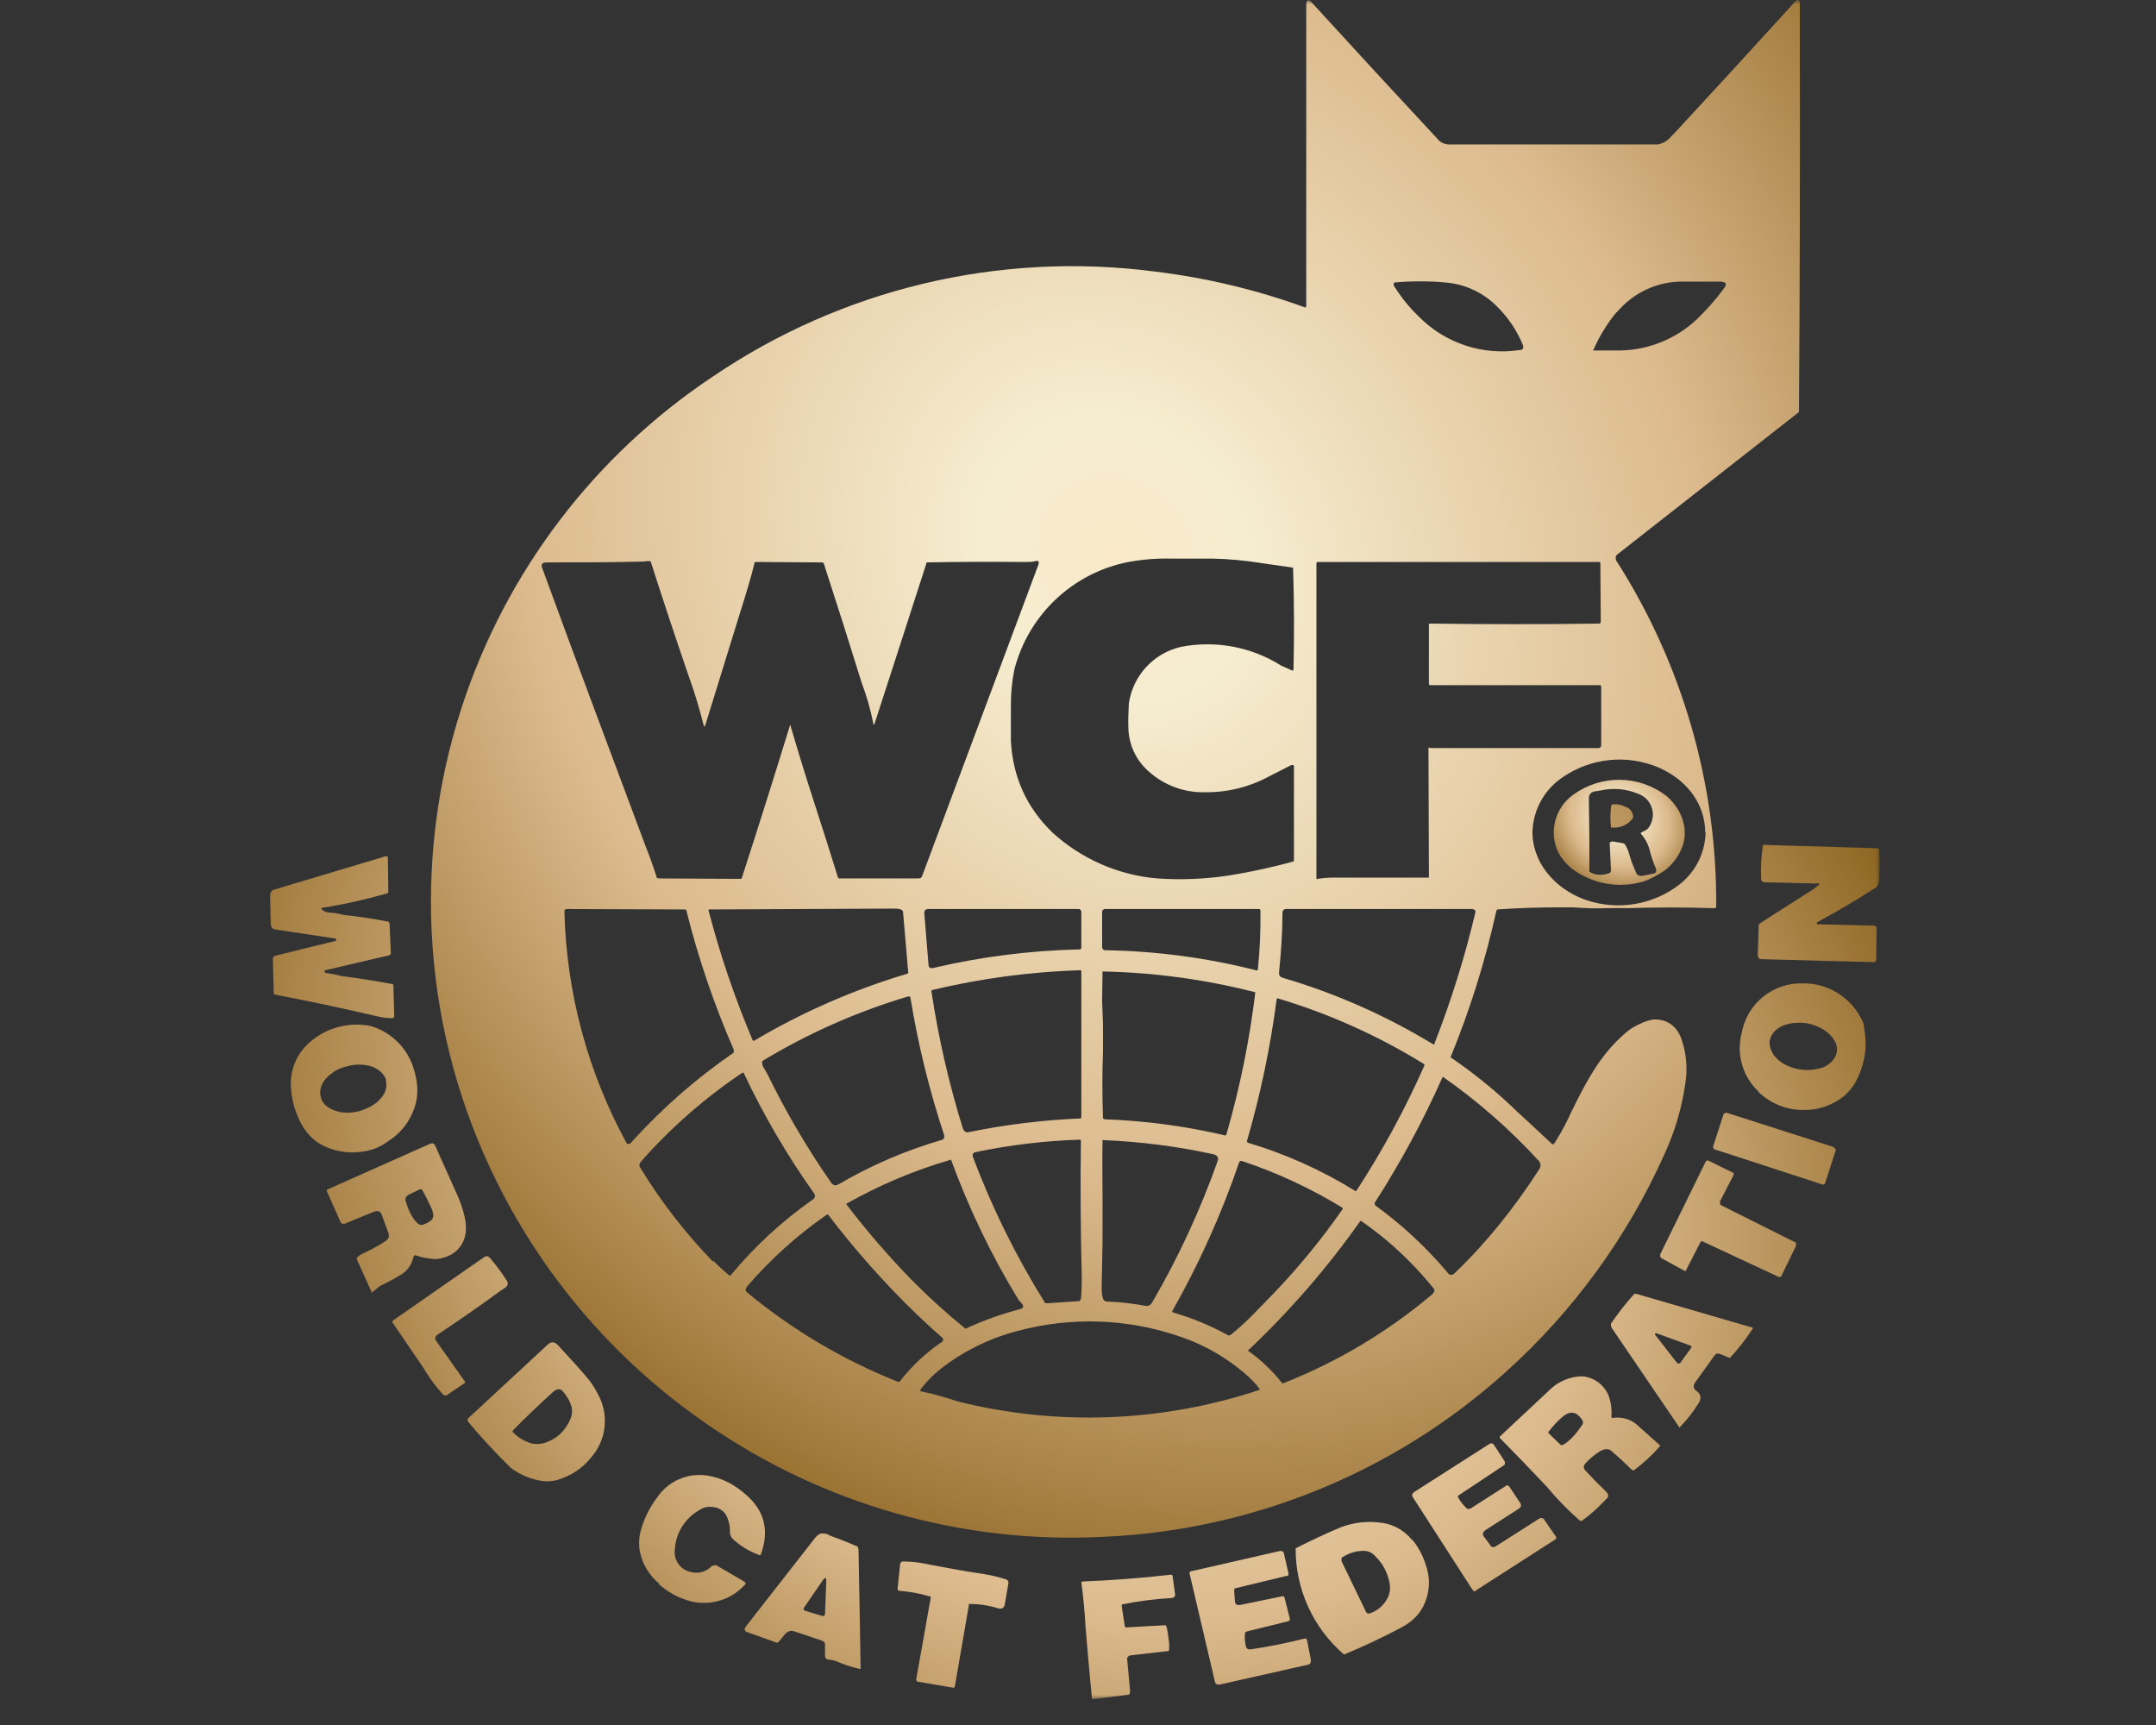 <svg width="250" height="200" viewBox="0 0 250 200" fill="none" xmlns="http://www.w3.org/2000/svg">
<rect x="0" y="0" width="250" height="200" fill="#333333" stroke="none"/>
<mask id="mask0_7283_33237" style="mask-type:luminance" maskUnits="userSpaceOnUse" x="31" y="0" width="187" height="197">
<path d="M31 0H218V197H31V0Z" fill="white"/>
</mask>
<g mask="url(#mask0_7283_33237)">
<path d="M174.596 159.078C161.714 170.698 145.179 177.456 127.846 178.187C111.576 179.007 95.489 174.437 82.08 165.185C71.689 158.076 63.287 148.43 57.672 137.161C49.082 119.981 47.614 100.107 53.588 81.853C58.718 66.237 68.942 52.797 82.622 43.685C97.615 33.495 115.821 29.15 133.8 31.47C139.797 32.188 145.692 33.592 151.368 35.656C151.418 35.62 151.453 35.568 151.466 35.508V0.591C151.466 -0.049 151.712 -0.148 152.155 0.345C157.049 5.705 161.97 11.041 166.918 16.351C167.309 16.656 167.803 16.797 168.296 16.745H192.262C192.902 16.597 193.394 16.302 193.837 15.76L194.23 15.366C198.845 10.379 203.438 5.372 208.009 0.345C208.501 -0.246 208.747 -0.098 208.698 0.788V2.758C208.736 17.762 208.703 32.767 208.6 47.772L187.489 64.32C187.408 64.399 187.356 64.503 187.342 64.616L187.391 64.961C195.081 76.964 199.116 90.943 199.005 105.198C198.954 105.255 198.884 105.29 198.808 105.297C195.43 105.185 192.049 105.185 188.671 105.297C187.9 105.274 187.129 105.274 186.358 105.297C185.045 105.339 183.73 105.306 182.421 105.198H180.846C178.433 105.196 176.02 105.278 173.612 105.444L173.514 105.592C172.232 111.397 170.454 117.082 168.199 122.583C170.953 124.455 173.539 126.564 175.925 128.887C177.294 130.143 178.655 131.407 180.009 132.68C180.058 132.674 180.106 132.658 180.149 132.632C180.191 132.607 180.228 132.573 180.256 132.532C180.795 131.689 181.288 130.818 181.732 129.922C183.208 126.77 184.537 124.307 185.816 122.633C186.751 121.401 187.736 120.367 188.769 119.53C189.212 119.185 189.655 118.939 190.196 118.693C190.678 118.455 191.192 118.289 191.722 118.2C193.198 118.151 194.33 118.84 194.92 120.318C195.547 122.034 195.716 123.884 195.412 125.686C195.012 128.461 194.217 131.164 193.05 133.714C188.746 143.369 182.458 152.011 174.596 159.078ZM173.661 35.608C172.057 33.952 169.906 32.936 167.608 32.751C165.644 32.577 163.668 32.577 161.703 32.751C161.665 32.778 161.635 32.816 161.617 32.86C161.6 32.904 161.596 32.952 161.605 32.998V33.096C162.441 34.426 163.376 35.608 164.508 36.691C166.012 38.221 167.858 39.373 169.895 40.049C171.931 40.726 174.099 40.908 176.22 40.582C176.614 40.582 176.712 40.336 176.565 39.942C175.889 38.321 174.903 36.849 173.661 35.608ZM187.44 36.198C186.337 37.543 185.426 39.035 184.734 40.631C184.756 40.644 184.782 40.651 184.808 40.651C184.833 40.651 184.859 40.644 184.881 40.631H187.293C189.038 40.677 190.775 40.379 192.404 39.754C194.034 39.129 195.524 38.188 196.79 36.987C197.941 35.88 198.995 34.677 199.94 33.391C200.284 32.899 200.137 32.702 199.546 32.653H195.412C193.908 32.598 192.412 32.89 191.038 33.505C189.665 34.119 188.45 35.041 187.489 36.199L187.44 36.198ZM122.039 96.53C125.396 99.591 129.668 101.46 134.194 101.849C136.971 102.037 139.76 101.921 142.511 101.504C145.032 101.099 147.529 100.557 149.991 99.879L150.04 99.731V88.798C150.021 88.763 149.992 88.735 149.957 88.718C149.922 88.7 149.882 88.694 149.843 88.699H149.745L147.038 90.079C144.783 91.28 142.261 91.89 139.706 91.851C137.359 91.911 135.075 91.085 133.309 89.537C132.583 88.929 131.99 88.177 131.566 87.33C131.143 86.483 130.898 85.558 130.848 84.612C130.799 83.577 130.848 82.543 130.897 81.558C131.123 79.989 131.817 78.525 132.888 77.356C133.959 76.188 135.358 75.37 136.901 75.008C140.923 74.212 145.096 74.988 148.564 77.175C149.01 77.365 149.453 77.561 149.893 77.765C149.931 77.737 149.96 77.7 149.978 77.656C149.995 77.612 150 77.565 149.991 77.519C150.08 73.629 150.063 69.737 149.942 65.847L149.843 65.798L146.399 65.305C144.462 64.987 142.505 64.806 140.543 64.764H135.72C134.087 64.73 132.454 64.862 130.848 65.158C127.684 65.776 124.76 67.279 122.416 69.494C120.073 71.709 118.407 74.543 117.611 77.668C117.341 79.03 117.209 80.415 117.217 81.804V85.941C117.463 90.127 119.038 93.624 122.039 96.53ZM101.371 84.02C101.322 84.02 101.273 84.02 101.273 83.922C100.949 82.278 100.488 80.663 99.895 79.096C98.468 74.489 97.008 69.892 95.515 65.306C95.477 65.258 95.425 65.224 95.367 65.207L87.69 65.157C87.671 65.149 87.65 65.146 87.629 65.147C87.608 65.148 87.588 65.153 87.57 65.163C87.551 65.172 87.535 65.185 87.522 65.202C87.509 65.218 87.499 65.237 87.494 65.257C87.149 66.734 86.51 68.851 85.624 71.659L81.785 84.069C81.736 84.267 81.638 84.267 81.588 84.069C81.109 82.153 80.535 80.263 79.866 78.406C78.342 73.973 76.866 69.524 75.437 65.059H75.387C75.272 65.054 75.158 65.054 75.043 65.059L74.551 65.109C70.91 65.207 67.17 65.207 63.381 65.207C62.888 65.207 62.691 65.404 62.888 65.897C66.825 76.682 70.861 87.419 74.896 98.204C75.366 99.387 75.793 100.586 76.176 101.8L76.47 101.849L85.82 101.898H85.919L86.017 101.8C87.931 95.887 89.801 89.96 91.627 84.02C92.565 87.219 93.549 90.404 94.58 93.575C95.466 96.311 96.335 99.053 97.188 101.8L97.336 101.849H106.489L106.784 101.8L106.932 101.554L120.416 65.454C120.514 65.109 120.416 64.961 120.071 65.059C119.727 65.158 119.284 65.158 118.742 65.158C114.969 65.12 111.196 65.136 107.424 65.207V65.306C105.417 71.547 103.399 77.786 101.371 84.021V84.02ZM165.837 86.73H185.423C185.483 86.716 185.535 86.68 185.57 86.63C185.601 86.607 185.626 86.578 185.643 86.544C185.66 86.51 185.669 86.472 185.669 86.434V79.686C185.679 79.652 185.68 79.615 185.672 79.581C185.663 79.546 185.645 79.514 185.62 79.489C185.594 79.464 185.563 79.446 185.528 79.437C185.493 79.428 185.457 79.429 185.423 79.44H165.837C165.805 79.441 165.774 79.433 165.747 79.415C165.72 79.397 165.7 79.372 165.689 79.342V72.348L165.837 72.299C172.398 72.389 178.96 72.389 185.521 72.299L185.619 72.102L185.57 65.256L185.521 65.158H152.747C152.717 65.169 152.691 65.189 152.674 65.215C152.656 65.242 152.647 65.273 152.648 65.305V101.898C152.671 101.911 152.696 101.917 152.722 101.917C152.748 101.917 152.773 101.911 152.796 101.898C153.387 101.8 154.026 101.751 154.666 101.751C158.34 101.754 162.015 101.754 165.689 101.751L165.64 86.778V86.68C165.672 86.669 165.706 86.669 165.738 86.68L165.837 86.73ZM197.725 96.48C197.722 95.371 197.47 94.278 196.987 93.28C196.495 92.245 195.757 91.31 194.822 90.522C193.859 89.722 192.759 89.104 191.574 88.699C189.745 88.068 187.788 87.904 185.88 88.223C183.972 88.541 182.174 89.332 180.649 90.522C179.746 91.245 179.013 92.158 178.503 93.197C177.993 94.235 177.717 95.373 177.697 96.53C177.697 97.663 177.992 98.746 178.484 99.78C178.976 100.766 179.763 101.751 180.698 102.539C181.662 103.338 182.762 103.955 183.946 104.361C185.772 104.976 187.722 105.127 189.621 104.8C191.52 104.474 193.307 103.679 194.822 102.489C195.725 101.765 196.457 100.852 196.967 99.814C197.478 98.775 197.753 97.638 197.774 96.481L197.725 96.48ZM79.374 105.444L65.743 105.395C65.674 105.388 65.604 105.405 65.546 105.444C65.512 105.475 65.485 105.513 65.468 105.556C65.45 105.599 65.443 105.645 65.447 105.691C65.68 115.103 68.16 124.322 72.681 132.581L72.829 132.63C72.882 132.638 72.937 132.633 72.988 132.616C73.04 132.599 73.086 132.57 73.124 132.532C76.684 128.577 80.698 125.056 85.082 122.042V121.697C82.795 116.46 80.951 111.04 79.571 105.494C79.512 105.458 79.443 105.441 79.374 105.444ZM104.471 105.444C104.176 105.346 103.881 105.346 103.536 105.346C96.417 105.38 89.298 105.413 82.179 105.444C82.162 105.474 82.153 105.508 82.153 105.542C82.153 105.577 82.162 105.611 82.179 105.641C83.521 110.765 85.231 115.785 87.297 120.663H87.445C93.04 117.345 99.023 114.732 105.259 112.881C105.308 112.832 105.357 112.733 105.308 112.684L104.717 105.789L104.668 105.592C104.605 105.517 104.518 105.465 104.422 105.444H104.471ZM125.386 109.926V105.691C125.38 105.615 125.344 105.544 125.287 105.494C125.257 105.459 125.218 105.432 125.176 105.415C125.133 105.398 125.087 105.391 125.041 105.395H107.67C107.326 105.395 107.178 105.543 107.178 105.888L107.67 111.896C107.672 111.953 107.687 112.009 107.712 112.06C107.738 112.111 107.774 112.156 107.818 112.192C107.869 112.223 107.926 112.243 107.985 112.252C108.044 112.26 108.104 112.256 108.162 112.241C113.778 110.918 119.518 110.192 125.287 110.074L125.386 109.926ZM128.092 110.172C134.07 110.26 140.016 111.054 145.808 112.536V112.487L145.857 112.389C146.092 110.098 146.191 107.796 146.153 105.494L146.054 105.395H128.142C128.058 105.394 127.977 105.423 127.914 105.478C127.85 105.532 127.809 105.608 127.797 105.691V109.877L127.896 110.074L128.092 110.172ZM148.761 113.374C154.896 115.179 160.77 117.778 166.231 121.106H166.329V121.007C168.278 116.02 169.873 110.902 171.102 105.691C171.089 105.638 171.064 105.589 171.031 105.546C170.997 105.504 170.954 105.469 170.906 105.444L170.758 105.395H149.105C149.001 105.395 148.901 105.437 148.827 105.511C148.754 105.585 148.712 105.685 148.712 105.789C148.712 107.907 148.564 110.222 148.318 112.684C148.269 113.078 148.416 113.275 148.761 113.374ZM112.394 131.251C116.659 130.378 120.987 129.851 125.337 129.675L125.386 129.478V112.586C125.376 112.555 125.355 112.529 125.328 112.512C125.302 112.494 125.27 112.485 125.238 112.487C119.433 112.674 113.662 113.45 108.014 114.802V114.999C108.824 120.37 110.041 125.671 111.656 130.857C111.804 131.202 112.05 131.35 112.394 131.251ZM128.043 129.774C132.768 129.936 137.466 130.562 142.068 131.645C142.167 131.645 142.167 131.547 142.216 131.498C143.772 126.113 144.891 120.612 145.562 115.048C139.77 113.56 133.825 112.75 127.846 112.635L127.797 116.082L127.896 118.693V121.894C127.805 124.487 127.805 127.082 127.896 129.675L128.043 129.725V129.774ZM96.401 137.161C96.647 137.457 96.893 137.506 97.237 137.309C101.027 135.094 105.077 133.357 109.294 132.138C109.345 132.104 109.389 132.06 109.422 132.01C109.456 131.959 109.48 131.902 109.491 131.842V131.645C107.754 126.406 106.438 121.038 105.554 115.59C105.512 115.56 105.463 115.54 105.412 115.532C105.361 115.523 105.309 115.526 105.259 115.541C99.338 117.31 93.665 119.826 88.379 123.027V123.273C88.379 123.47 88.478 123.667 88.625 123.913L88.97 124.504C91.116 128.909 93.601 133.14 96.401 137.161ZM144.676 132.483C149.074 133.79 153.278 135.678 157.176 138.097C157.225 138.097 157.274 138.097 157.323 137.999C160.335 133.376 162.968 128.517 165.197 123.47L165.049 123.322C159.763 120.063 154.072 117.513 148.121 115.738C148.09 115.76 148.066 115.79 148.049 115.824C148.032 115.858 148.023 115.896 148.023 115.935C147.295 121.481 146.143 126.964 144.578 132.335C144.578 132.433 144.676 132.433 144.726 132.483H144.676ZM82.72 146.174C83.307 146.786 83.932 147.362 84.59 147.898H84.689C87.464 144.546 90.674 141.581 94.236 139.082C94.531 138.885 94.58 138.639 94.383 138.343C91.252 133.931 88.518 129.25 86.214 124.356H86.116C81.747 127.276 77.777 130.753 74.306 134.699C74.108 134.945 74.059 135.191 74.306 135.487C76.689 139.379 79.495 142.996 82.671 146.273L82.72 146.174ZM159.489 139.772C162.585 142.013 165.395 144.627 167.854 147.553C168.101 147.898 168.396 147.898 168.691 147.602C172.382 144.056 175.63 140.018 178.533 135.487C178.681 135.191 178.681 134.896 178.435 134.6C175.096 130.952 171.367 127.682 167.313 124.849L167.264 124.898C165.019 129.953 162.387 134.827 159.39 139.476C159.39 139.575 159.39 139.673 159.489 139.722V139.772ZM112.788 133.812V134.059C115.017 140.006 117.836 145.714 121.203 151.099H121.498L125.091 150.853C125.14 150.853 125.238 150.853 125.238 150.754L125.337 150.607C125.435 149.72 125.435 148.834 125.435 147.947C125.297 142.695 125.264 137.44 125.337 132.187C125.294 132.155 125.242 132.138 125.189 132.138C121.153 132.266 117.136 132.744 113.182 133.566C113.101 133.571 113.023 133.596 112.954 133.639C112.885 133.682 112.828 133.741 112.788 133.812ZM127.846 144.106L127.748 149.08C127.748 149.671 127.748 150.114 127.896 150.557C127.925 150.653 127.983 150.737 128.063 150.799C128.142 150.861 128.238 150.897 128.338 150.902C129.913 150.951 131.389 151.148 132.817 151.395C133.161 151.444 133.407 151.345 133.604 151.001C136.66 145.753 139.214 140.229 141.232 134.502C141.281 134.108 141.084 133.911 140.641 133.812C136.432 132.896 132.15 132.352 127.846 132.187C127.831 132.235 127.831 132.287 127.846 132.335C127.797 134.65 127.846 136.915 127.846 139.082V144.106ZM105.652 148.341C107.646 150.359 109.749 152.266 111.951 154.054C113.982 153.119 116.089 152.361 118.25 151.789C118.693 151.69 118.742 151.444 118.496 151.148L118.103 150.705C114.964 145.559 112.343 140.115 110.278 134.453C106.041 135.682 101.962 137.401 98.123 139.575L98.173 139.673C100.494 142.706 102.992 145.6 105.652 148.341ZM136.064 152.183C138.288 152.831 140.434 153.723 142.462 154.842C142.609 154.842 142.708 154.744 142.806 154.694C143.882 153.807 144.901 152.853 145.857 151.838L147.629 150.016C150.575 146.951 153.273 143.657 155.699 140.166C155.702 140.139 155.699 140.112 155.69 140.087C155.682 140.061 155.668 140.038 155.65 140.018C151.98 137.776 148.067 135.958 143.987 134.6C143.928 134.584 143.866 134.59 143.811 134.617C143.757 134.644 143.714 134.691 143.692 134.748C141.645 140.74 139.042 146.528 135.917 152.035C135.929 152.069 135.948 152.1 135.974 152.125C135.999 152.151 136.03 152.171 136.064 152.183ZM106.341 152.429C102.606 148.823 99.151 144.937 96.007 140.806H95.909C92.464 143.188 89.338 146.002 86.608 149.178C86.411 149.474 86.411 149.671 86.658 149.868C91.904 154.207 97.799 157.697 104.127 160.21C104.225 160.21 104.324 160.21 104.373 160.112C105.763 158.336 107.424 156.791 109.294 155.532C109.324 155.489 109.344 155.44 109.352 155.389C109.361 155.338 109.358 155.285 109.343 155.236C109.343 155.187 109.343 155.138 109.245 155.088C108.259 154.221 107.291 153.335 106.341 152.429ZM161.703 144.598C160.468 143.505 159.17 142.486 157.816 141.545L157.717 141.594C153.884 147.025 149.515 152.057 144.676 156.615H144.726C146.214 157.663 147.54 158.924 148.662 160.358H148.859C155.142 157.875 160.976 154.381 166.132 150.016L166.329 149.72C166.329 149.572 166.329 149.474 166.231 149.375C164.878 147.703 163.397 146.139 161.802 144.697L161.703 144.598ZM106.932 161.343C108.315 161.639 109.678 162.018 111.016 162.476C122.584 165.371 134.738 164.91 146.054 161.146C146.063 161.131 146.067 161.114 146.067 161.097C146.067 161.08 146.063 161.063 146.054 161.048C145.661 160.457 145.218 160.063 144.824 159.669C142.531 157.583 139.835 155.99 136.901 154.99C130.829 152.878 124.263 152.638 118.053 154.3C114.777 155.139 111.711 156.648 109.048 158.733C108.181 159.421 107.404 160.215 106.735 161.097C106.72 161.138 106.717 161.183 106.726 161.227C106.735 161.27 106.755 161.31 106.784 161.343H106.932Z" fill="url(#paint0_radial_7283_33237)"/>
<path d="M195.363 96.629C195.363 97.466 195.117 98.204 194.723 98.943C194.306 99.707 193.736 100.378 193.05 100.913C192.312 101.406 191.475 101.898 190.59 102.194C189.185 102.618 187.7 102.706 186.255 102.449C184.81 102.192 183.446 101.598 182.273 100.716C181.601 100.179 181.048 99.508 180.649 98.746C180.132 97.611 180.026 96.332 180.349 95.128C180.673 93.923 181.405 92.869 182.421 92.146C183.997 90.993 185.906 90.383 187.859 90.41C189.812 90.437 191.703 91.098 193.247 92.294C194.625 93.477 195.363 95.052 195.363 96.629ZM190.294 96.53L190.787 96.284C190.983 96.185 191.131 96.037 191.279 95.791C191.578 95.305 191.706 94.734 191.644 94.167C191.582 93.6 191.333 93.071 190.936 92.661C190.673 92.39 190.353 92.18 189.999 92.048C188.601 91.455 187.051 91.317 185.57 91.654L184.93 91.753C184.438 91.851 184.192 92.147 184.242 92.689V93.181C184.295 95.807 184.312 98.434 184.291 101.061C184.881 101.455 185.619 101.553 186.554 101.258C186.628 101.236 186.692 101.19 186.736 101.128C186.781 101.065 186.803 100.99 186.8 100.913L186.653 97.811V97.712L186.751 97.613L186.899 97.564H187.047L188.178 97.761L188.326 97.811L188.424 97.909C188.67 98.303 188.818 98.648 188.917 99.042L189.212 99.978L189.704 101.159C189.802 101.455 190.048 101.603 190.442 101.553L191.623 101.307C192.017 101.258 192.115 101.061 192.017 100.716C191.688 99.952 191.425 99.161 191.229 98.352C191.028 97.713 190.693 97.126 190.245 96.628V96.579H190.294V96.53Z" fill="url(#paint1_radial_7283_33237)"/>
<path d="M188.621 93.575C189.113 93.871 189.359 94.215 189.359 94.708C189.359 94.806 189.36 94.905 189.261 94.954C188.985 95.307 188.623 95.584 188.209 95.756C187.796 95.929 187.344 95.992 186.899 95.939H186.801V95.841C186.694 95.005 186.71 94.159 186.85 93.329L186.948 93.279C187.44 93.181 188.031 93.279 188.621 93.624V93.575ZM210.717 102.44L204.566 102.292C204.521 102.292 204.476 102.283 204.434 102.266C204.392 102.249 204.354 102.223 204.322 102.191C204.289 102.159 204.264 102.121 204.247 102.079C204.23 102.037 204.221 101.992 204.221 101.947C204.152 100.63 204.218 99.31 204.418 98.007L204.516 97.958L217.803 98.352H217.902V98.5C217.969 99.648 217.969 100.799 217.902 101.947C217.902 102.341 217.803 102.637 217.557 102.883C215.361 104.297 213.112 105.628 210.815 106.872C210.668 106.922 210.668 106.971 210.668 107.069L210.717 107.168H210.865L217.262 107.316C217.36 107.316 217.459 107.316 217.508 107.414C217.606 107.463 217.606 107.562 217.606 107.66L217.557 111.256C217.55 111.324 217.523 111.388 217.479 111.441C217.435 111.493 217.377 111.532 217.311 111.551H217.163L204.172 111.206C204.077 111.193 203.989 111.146 203.925 111.074C203.862 111.001 203.827 110.908 203.827 110.812L203.926 107.365L203.975 107.168L204.123 107.02C206.205 105.689 208.288 104.36 210.372 103.031L210.766 102.686C211.061 102.489 211.012 102.44 210.717 102.391V102.44ZM37.594 112.635C37.644 112.733 37.742 112.832 37.939 112.832L38.825 112.979L39.661 113.176C41.639 113.424 43.609 113.736 45.566 114.112L45.616 114.211L45.714 117.806C45.714 117.871 45.688 117.933 45.642 117.979C45.596 118.025 45.533 118.051 45.468 118.052C44.73 118.052 43.992 117.904 43.401 117.757C39.546 116.859 35.674 116.038 31.787 115.294L31.738 115.097L31.64 111.157C31.64 111.073 31.669 110.993 31.723 110.929C31.777 110.866 31.853 110.824 31.935 110.812C34.262 110.226 36.591 109.652 38.923 109.089C39.021 108.99 39.021 108.892 38.923 108.842L38.726 108.793L31.886 107.759C31.591 107.71 31.443 107.513 31.394 107.168L31.295 103.967C31.295 103.523 31.443 103.228 31.837 103.129L44.681 99.288C44.711 99.27 44.745 99.261 44.779 99.261C44.813 99.261 44.847 99.27 44.877 99.288C44.911 99.307 44.939 99.336 44.956 99.371C44.974 99.406 44.981 99.446 44.976 99.485L45.025 103.425V103.474L44.927 103.573C42.467 104.262 39.957 104.853 37.397 105.247C37.25 105.247 37.201 105.346 37.397 105.493C37.545 105.641 37.791 105.74 38.037 105.789C38.652 105.825 39.262 105.924 39.857 106.084C41.609 106.261 43.349 106.524 45.074 106.872L45.173 107.069L45.32 110.517L45.271 110.665L45.123 110.763L37.742 112.487H37.643V112.635H37.594ZM203.926 126.572C203.015 125.722 202.35 124.642 202.004 123.445C201.657 122.249 201.641 120.981 201.957 119.776C202.25 118.125 203.127 116.634 204.428 115.576C205.73 114.518 207.368 113.964 209.044 114.014C210.413 113.994 211.762 114.351 212.942 115.046C214.122 115.741 215.089 116.747 215.736 117.954C215.933 118.249 216.081 118.594 216.13 118.939L216.278 120.071C216.475 121.943 216.081 123.765 215.146 125.489C214.851 126.031 214.457 126.474 214.014 126.917C212.653 128.101 210.897 128.734 209.093 128.69C207.167 128.702 205.312 127.959 203.926 126.622V126.572ZM212.981 122.041C213.05 121.678 213.016 121.302 212.882 120.958C212.716 120.589 212.482 120.255 212.193 119.973C211.849 119.63 211.45 119.347 211.012 119.136C210.569 118.939 210.077 118.742 209.536 118.643C208.552 118.495 207.518 118.594 206.682 118.939C205.845 119.333 205.353 119.924 205.205 120.662C205.161 121.014 205.212 121.372 205.353 121.697C205.484 122.072 205.703 122.41 205.993 122.682C206.331 123.031 206.732 123.315 207.174 123.519C207.846 123.839 208.575 124.022 209.319 124.056C210.063 124.09 210.806 123.974 211.504 123.716C211.898 123.519 212.242 123.273 212.488 122.977C212.743 122.702 212.913 122.361 212.981 121.992V122.041ZM37.791 132.975C36.758 132.532 35.921 131.842 35.232 130.808C34.397 129.467 33.891 127.948 33.756 126.375C33.648 125.435 33.751 124.484 34.058 123.589C34.364 122.695 34.866 121.88 35.527 121.204C36.48 120.254 37.651 119.551 38.938 119.157C40.224 118.762 41.587 118.687 42.909 118.939C44.136 119.285 45.253 119.943 46.15 120.849C47.047 121.756 47.694 122.879 48.027 124.11C48.371 125.243 48.47 126.326 48.322 127.41C48.139 128.419 47.747 129.378 47.171 130.227C46.594 131.075 45.847 131.793 44.976 132.335C44.212 132.919 43.317 133.307 42.368 133.467C40.793 133.763 39.268 133.615 37.791 132.975ZM44.779 125.243C44.582 124.553 43.992 124.011 43.155 123.667C42.23 123.368 41.236 123.351 40.301 123.617C39.801 123.724 39.319 123.907 38.874 124.159C38.482 124.414 38.119 124.712 37.791 125.046C37.496 125.39 37.299 125.735 37.201 126.129C37.099 126.483 37.099 126.859 37.201 127.213C37.348 127.902 37.939 128.444 38.775 128.739C39.612 129.084 40.645 129.084 41.63 128.838C42.125 128.692 42.604 128.494 43.057 128.247C43.45 128.001 43.844 127.754 44.139 127.36C44.417 127.069 44.62 126.713 44.729 126.326C44.83 125.972 44.83 125.597 44.729 125.243H44.779ZM212.587 132.975L200.284 129.035C200.199 129.003 200.105 129.005 200.022 129.042C199.939 129.079 199.874 129.147 199.841 129.232L198.66 132.876C198.611 133.024 198.66 133.221 198.857 133.27L211.258 137.309C211.406 137.407 211.603 137.309 211.652 137.112L212.833 133.467C212.931 133.32 212.833 133.123 212.636 133.073L212.587 132.975ZM44.287 140.855C44.09 140.412 43.795 140.313 43.303 140.51L39.956 141.889H39.71C39.669 141.88 39.629 141.862 39.595 141.836C39.561 141.811 39.533 141.778 39.513 141.741L37.89 138.097C37.879 138.065 37.879 138.03 37.89 137.998C37.91 137.954 37.945 137.92 37.988 137.9L49.946 132.581C50.038 132.547 50.139 132.548 50.23 132.584C50.321 132.62 50.395 132.69 50.438 132.778L52.998 138.491C53.318 139.208 53.581 139.949 53.785 140.707C54.031 141.594 54.08 142.382 53.981 143.022C53.886 143.672 53.603 144.28 53.166 144.77C52.728 145.261 52.156 145.612 51.521 145.78C51.003 145.977 50.442 146.028 49.897 145.928C49.309 145.865 48.731 145.733 48.175 145.534C48.137 145.534 48.099 145.543 48.065 145.56C48.031 145.577 48.001 145.601 47.978 145.632L47.928 145.78C47.83 146.174 47.682 146.568 47.436 146.913C47.202 147.25 46.901 147.535 46.551 147.75C45.761 148.248 44.939 148.693 44.09 149.08C43.764 149.345 43.436 149.607 43.106 149.868C43.088 149.848 43.075 149.824 43.066 149.799C43.058 149.773 43.054 149.746 43.056 149.72L41.383 146.026V145.878L41.433 145.78C41.63 145.583 41.826 145.435 42.073 145.337C42.977 144.927 43.848 144.45 44.681 143.908C45.074 143.662 45.173 143.367 45.025 142.923L44.287 140.904V140.855ZM48.322 141.741C48.568 142.037 48.863 142.086 49.208 141.938C49.7 141.741 50.094 141.495 50.192 141.2C50.291 140.953 50.242 140.609 50.044 140.116C49.702 139.36 49.325 138.62 48.913 137.9H48.667L47.437 138.491C47.043 138.688 46.944 138.983 47.043 139.279C47.387 140.412 47.83 141.249 48.323 141.741H48.322ZM192.657 145.878C192.585 145.833 192.532 145.762 192.509 145.681V145.435L197.824 134.6L197.922 134.551H198.07L200.875 135.93C200.935 135.943 200.987 135.978 201.022 136.028V136.225L199.448 139.279V139.574C199.448 139.673 199.546 139.722 199.645 139.771L208.01 143.958C208.158 143.958 208.207 144.056 208.256 144.155V144.45L206.583 147.898L206.534 147.996L206.436 148.045C206.405 148.059 206.371 148.066 206.338 148.066C206.304 148.066 206.27 148.059 206.239 148.045C203.286 146.667 200.333 145.288 197.381 143.908H197.282L197.184 144.007L195.511 147.257C195.514 147.276 195.51 147.296 195.501 147.314C195.493 147.331 195.479 147.346 195.462 147.356C195.43 147.367 195.395 147.367 195.363 147.356L192.657 145.878ZM51.422 161.737C50.523 160.756 49.732 159.683 49.06 158.536C47.864 156.778 46.667 155.021 45.468 153.266L45.616 153.069L56.097 145.78C56.393 145.583 56.589 145.583 56.836 145.878C57.518 146.67 58.143 147.509 58.706 148.39C59.001 148.784 58.902 149.129 58.459 149.375L58.017 149.671C55.628 151.417 53.2 153.108 50.733 154.743C50.438 154.94 50.389 155.236 50.586 155.482L53.932 160.21C53.943 160.242 53.943 160.277 53.932 160.309V160.358H53.882L51.767 161.786H51.57L51.422 161.737ZM194.723 165.48L186.85 153.906L186.801 153.709V153.463C187.623 152.253 188.527 151.101 189.507 150.015H189.753L203.138 153.906C203.176 153.909 203.211 153.926 203.237 153.955V154.054C202.45 155.26 201.561 156.397 200.58 157.452L199.645 157.058C199.251 156.861 198.956 156.91 198.808 157.157L196.544 160.309C196.298 160.703 196.347 160.998 196.741 161.294C196.987 161.441 197.135 161.688 197.184 161.983C197.186 162.249 197.1 162.51 196.938 162.722C196.311 163.74 195.568 164.682 194.723 165.529V165.48ZM196.052 156.024L192.263 154.645C191.869 154.497 191.771 154.645 192.066 154.94L194.477 158.043H194.527L194.625 158.092C194.659 158.103 194.695 158.104 194.73 158.095C194.765 158.087 194.797 158.069 194.822 158.043L196.101 156.27C196.126 156.243 196.139 156.208 196.139 156.172C196.139 156.135 196.126 156.1 196.101 156.073H196.052V156.024ZM54.227 164.79V164.495L63.479 155.925C63.873 155.531 64.266 155.531 64.66 155.925C66.58 157.994 67.81 159.373 68.35 160.062C68.745 160.555 69.138 161.244 69.532 162.032C70.061 163.16 70.249 164.417 70.075 165.651C69.9 166.884 69.369 168.04 68.548 168.977C67.542 170.239 66.165 171.152 64.611 171.587C63.904 171.782 63.161 171.799 62.446 171.636C61.267 171.39 60.158 170.886 59.198 170.159C57.473 168.466 55.831 166.691 54.277 164.84L54.227 164.79ZM59.493 166.071C60.041 166.632 60.716 167.054 61.461 167.302C62.145 167.504 62.88 167.451 63.528 167.154C64.758 166.662 65.595 165.775 66.136 164.544C66.333 164.052 66.382 163.608 66.284 163.165C66.166 162.706 65.966 162.272 65.694 161.885C65.543 161.633 65.361 161.401 65.152 161.195C64.857 160.998 64.512 161.047 64.119 161.392C62.519 162.842 60.96 164.337 59.444 165.874C59.438 165.908 59.439 165.943 59.447 165.977C59.456 166.011 59.471 166.043 59.493 166.071ZM183.503 176.315H183.208C181.806 175.093 180.506 173.759 179.321 172.326C177.536 170.436 175.731 168.564 173.907 166.711C173.888 166.663 173.888 166.61 173.907 166.563L179.96 160.9C180.923 160.077 182.139 159.608 183.405 159.57C184.123 159.613 184.812 159.871 185.382 160.31C185.953 160.749 186.378 161.348 186.604 162.032C186.836 162.764 186.919 163.534 186.85 164.298C186.869 164.342 186.904 164.377 186.948 164.396H187.047C187.525 164.322 188.013 164.349 188.479 164.477C188.945 164.604 189.379 164.828 189.753 165.135C190.671 165.957 191.589 166.778 192.509 167.598V167.647C191.586 168.712 190.546 169.67 189.409 170.503L189.212 170.405C188.421 169.618 187.6 168.862 186.751 168.139C186.407 167.942 186.013 167.992 185.57 168.238C184.911 168.641 184.314 169.139 183.799 169.715C183.602 169.962 183.602 170.208 183.799 170.454C184.575 171.302 185.379 172.123 186.21 172.917C186.554 173.261 186.554 173.557 186.259 173.803L185.767 174.296C185.075 175.021 184.317 175.68 183.503 176.266V176.315ZM179.567 166.169L180.846 167.401C180.895 167.499 180.994 167.548 181.141 167.548L181.437 167.401C182.175 166.908 182.815 166.169 183.405 165.283C183.602 165.037 183.602 164.79 183.405 164.544C182.765 163.608 181.978 163.559 181.092 164.347C180.507 164.864 179.979 165.442 179.517 166.071L179.567 166.169ZM169.085 173.409C169.061 173.436 169.047 173.471 169.047 173.508C169.047 173.544 169.061 173.579 169.085 173.606C169.38 174.197 169.774 174.591 170.118 174.936H170.463L174.695 172.227H174.842L174.99 172.326L176.27 174.246C176.34 174.346 176.375 174.468 176.368 174.591C176.368 174.64 176.368 174.69 176.27 174.739L176.171 174.887L172.333 177.349C171.939 177.595 171.841 177.891 172.087 178.186L172.825 179.171C172.874 179.319 172.972 179.368 173.12 179.368C173.218 179.368 173.366 179.368 173.464 179.27L178.484 176.069C178.582 176.019 178.681 175.97 178.828 176.019C178.927 176.019 179.025 176.118 179.074 176.216L180.403 178.137L180.452 178.236V178.383L180.354 178.482L171.152 184.392C171.152 184.49 171.053 184.49 170.955 184.49C170.913 184.481 170.874 184.464 170.84 184.438C170.806 184.413 170.778 184.38 170.758 184.343L163.868 173.655C163.672 173.409 163.721 173.163 164.016 172.966L172.726 167.401C172.814 167.346 172.921 167.328 173.022 167.351L173.12 167.401L173.218 167.499L174.498 169.469V169.715C174.498 169.814 174.449 169.863 174.35 169.912L169.085 173.409ZM76.471 183.653C75.437 182.767 74.699 181.683 74.354 180.501C74.01 179.418 74.01 178.186 74.453 176.955C74.841 175.768 75.423 174.653 76.175 173.655C76.806 172.703 77.7 171.954 78.748 171.5C79.796 171.045 80.954 170.904 82.08 171.094C83.655 171.341 85.132 172.079 86.51 173.311C88.675 175.182 89.216 177.497 88.232 180.206L88.182 180.304H88.084C86.976 179.917 85.955 179.315 85.082 178.531C84.94 178.42 84.826 178.278 84.749 178.116C84.672 177.953 84.635 177.774 84.64 177.595C84.659 176.89 84.489 176.192 84.147 175.576C83.984 175.341 83.772 175.145 83.526 175C83.279 174.856 83.004 174.767 82.72 174.739C82.13 174.64 81.588 174.739 81.096 175.084C80.26 175.554 79.558 176.231 79.059 177.05C78.559 177.869 78.278 178.803 78.242 179.762C78.19 180.31 78.335 180.859 78.65 181.31C78.966 181.761 79.431 182.085 79.964 182.225C80.407 182.372 80.884 182.389 81.337 182.276C81.79 182.163 82.202 181.923 82.524 181.585L82.769 181.486H83.065L86.362 183.407V183.456L86.46 183.555C86.465 183.593 86.459 183.633 86.441 183.668C86.423 183.703 86.395 183.732 86.361 183.752C85.481 184.72 84.325 185.395 83.049 185.685C81.773 185.976 80.439 185.868 79.226 185.377C78.242 185.032 77.307 184.441 76.421 183.702L76.471 183.653ZM163.77 178.531C164.607 179.516 165.148 180.698 165.492 181.979C165.83 183.235 165.743 184.568 165.246 185.771C164.754 187.051 163.77 188.036 162.441 188.726C160.294 189.865 158.094 190.901 155.847 191.829C154.075 190.306 152.655 188.416 151.686 186.29C150.717 184.164 150.223 181.852 150.237 179.516L150.336 179.467C151.997 178.62 153.688 177.831 155.404 177.103C156.811 176.551 158.331 176.348 159.833 176.512C160.585 176.561 161.319 176.766 161.989 177.114C162.658 177.461 163.248 177.944 163.721 178.531H163.77ZM159.439 180.403C159.285 180.226 159.096 180.082 158.885 179.98C158.673 179.879 158.443 179.821 158.209 179.812C157.339 179.794 156.483 180.034 155.749 180.501C155.65 180.501 155.601 180.6 155.552 180.698V180.994L158.406 186.904C158.448 186.98 158.517 187.037 158.599 187.064C158.681 187.091 158.77 187.087 158.849 187.051C159.684 186.773 160.386 186.193 160.817 185.426C161.162 184.835 161.26 184.195 161.113 183.456C160.867 182.274 160.325 181.24 159.439 180.403ZM92.021 189.12C91.677 189.021 91.332 189.12 90.988 189.514L90.298 190.351L90.151 190.45H90.053L86.608 189.218C86.525 189.195 86.454 189.142 86.408 189.069C86.363 188.996 86.346 188.908 86.362 188.824L86.412 188.677L94.531 178.285C94.777 177.989 95.023 177.842 95.22 177.792C95.466 177.792 95.712 177.792 95.958 177.891L96.352 178.088C97.4 178.459 98.435 178.869 99.452 179.319L99.55 179.664L99.796 193.405V193.503H99.698C98.861 193.306 98.025 193.06 97.238 192.715C96.745 192.518 96.401 192.42 96.056 192.42C95.999 192.418 95.943 192.404 95.892 192.378C95.841 192.353 95.796 192.316 95.761 192.272C95.663 192.173 95.663 192.026 95.663 191.878V190.647C95.663 190.548 95.663 190.45 95.564 190.4C95.515 190.302 95.417 190.253 95.269 190.203L92.021 189.12ZM93.35 186.756L95.318 187.347C95.358 187.364 95.4 187.371 95.443 187.367C95.485 187.362 95.526 187.346 95.56 187.321C95.595 187.296 95.623 187.263 95.641 187.225C95.659 187.186 95.666 187.143 95.663 187.101L95.81 183.358C95.81 182.865 95.712 182.816 95.417 183.21L93.251 186.362C93.206 186.408 93.181 186.47 93.181 186.534C93.181 186.599 93.206 186.661 93.251 186.707L93.35 186.756ZM144.381 189.317C144.283 189.957 144.381 190.45 144.48 190.942C144.514 191.041 144.581 191.126 144.672 191.18C144.762 191.234 144.868 191.255 144.972 191.238C147.125 190.921 149.26 190.493 151.369 189.957C151.417 189.982 151.459 190.017 151.493 190.059C151.527 190.102 151.552 190.15 151.566 190.203L152.009 192.469L151.96 192.814C151.91 192.912 151.812 192.961 151.664 193.011L141.379 195.325L141.084 195.276C141.036 195.25 140.994 195.216 140.96 195.173C140.926 195.131 140.901 195.082 140.887 195.03L137.934 182.422C137.923 182.377 137.928 182.33 137.948 182.288C137.968 182.247 138.001 182.213 138.043 182.194C138.071 182.181 138.101 182.175 138.131 182.176L148.466 179.812L148.712 179.861C148.81 179.91 148.859 180.009 148.859 180.058L149.401 182.373V182.619L149.302 182.717H149.155L143.249 184.146C143.249 184.146 143.151 184.146 143.151 184.244L143.102 184.343L143.2 185.672C143.2 186.017 143.446 186.165 143.889 186.066L148.662 185.081H148.859L148.958 185.278L149.548 187.593V187.839L149.401 187.987H149.302L144.529 189.169L144.43 189.218L144.381 189.317ZM107.768 185.081C106.615 184.735 105.426 184.521 104.225 184.441C104.178 184.42 104.138 184.386 104.112 184.342C104.085 184.298 104.073 184.246 104.078 184.195L104.373 181.388C104.373 181.338 104.383 181.289 104.403 181.243C104.424 181.198 104.454 181.158 104.491 181.125C104.528 181.092 104.572 181.068 104.62 181.054C104.668 181.04 104.718 181.036 104.767 181.043C105.849 181.043 106.833 181.191 107.719 181.388C109.786 181.782 111.853 182.176 113.92 182.471C114.855 182.619 115.741 182.816 116.626 183.111C116.678 183.123 116.728 183.145 116.772 183.176C116.815 183.208 116.852 183.248 116.88 183.294C116.908 183.34 116.927 183.391 116.934 183.444C116.941 183.498 116.937 183.552 116.922 183.604L116.528 185.919C116.479 186.411 116.183 186.608 115.691 186.46C114.609 186.12 113.479 185.954 112.345 185.968V186.116L110.721 195.522C110.708 195.582 110.673 195.634 110.623 195.67C110.576 195.689 110.523 195.689 110.475 195.67L106.44 194.981C106.374 194.968 106.316 194.93 106.278 194.875C106.26 194.847 106.247 194.816 106.241 194.784C106.235 194.751 106.236 194.717 106.243 194.685L107.916 185.278V185.131L107.768 185.032V185.081ZM130.75 188.677L135.08 188.43H135.179L135.228 188.529C135.376 188.923 135.425 189.366 135.474 189.76L135.572 190.548V191.336L135.474 191.435H135.376L131.094 191.927C130.982 191.941 130.877 191.993 130.799 192.075L130.701 192.223V192.37L131.045 196.113L130.996 196.36C130.973 196.405 130.938 196.442 130.894 196.468C130.851 196.494 130.801 196.508 130.75 196.507L126.764 197H126.665L126.616 196.901L126.222 192.715L125.878 188.627C125.781 186.897 125.617 185.172 125.386 183.456C125.409 183.425 125.439 183.4 125.473 183.383C125.507 183.366 125.545 183.357 125.583 183.358C129.003 183.223 132.418 182.96 135.818 182.57L135.917 182.619L135.966 182.717L136.261 184.835C136.271 184.912 136.258 184.992 136.223 185.062C136.187 185.132 136.132 185.19 136.064 185.229L135.868 185.278C133.934 185.387 132.009 185.634 130.11 186.017L130.061 186.165L130.405 188.43C130.405 188.529 130.405 188.578 130.504 188.627C130.553 188.677 130.651 188.726 130.75 188.677Z" fill="url(#paint2_radial_7283_33237)"/>
</g>
<defs>
<radialGradient id="paint0_radial_7283_33237" cx="0" cy="0" r="1" gradientUnits="userSpaceOnUse" gradientTransform="translate(129.333 64.769) rotate(53.169) scale(142.013 121.858)">
<stop stop-color="#FAE9C8"/>
<stop offset="0.118" stop-color="#F6EDD0"/>
<stop offset="0.539" stop-color="#DCBA8D"/>
<stop offset="0.995" stop-color="#855C16"/>
</radialGradient>
<radialGradient id="paint1_radial_7283_33237" cx="0" cy="0" r="1" gradientUnits="userSpaceOnUse" gradientTransform="translate(187.764 94.836) rotate(43.624) scale(11.259 10.056)">
<stop stop-color="#FAE9C8"/>
<stop offset="0.118" stop-color="#F6EDD0"/>
<stop offset="0.539" stop-color="#DCBA8D"/>
<stop offset="0.995" stop-color="#855C16"/>
</radialGradient>
<radialGradient id="paint2_radial_7283_33237" cx="0" cy="0" r="1" gradientUnits="userSpaceOnUse" gradientTransform="translate(124.614 130.941) rotate(33.458) scale(119.983 98.697)">
<stop stop-color="#FAE9C8"/>
<stop offset="0.118" stop-color="#F6EDD0"/>
<stop offset="0.539" stop-color="#DCBA8D"/>
<stop offset="0.995" stop-color="#855C16"/>
</radialGradient>
</defs>
</svg>
